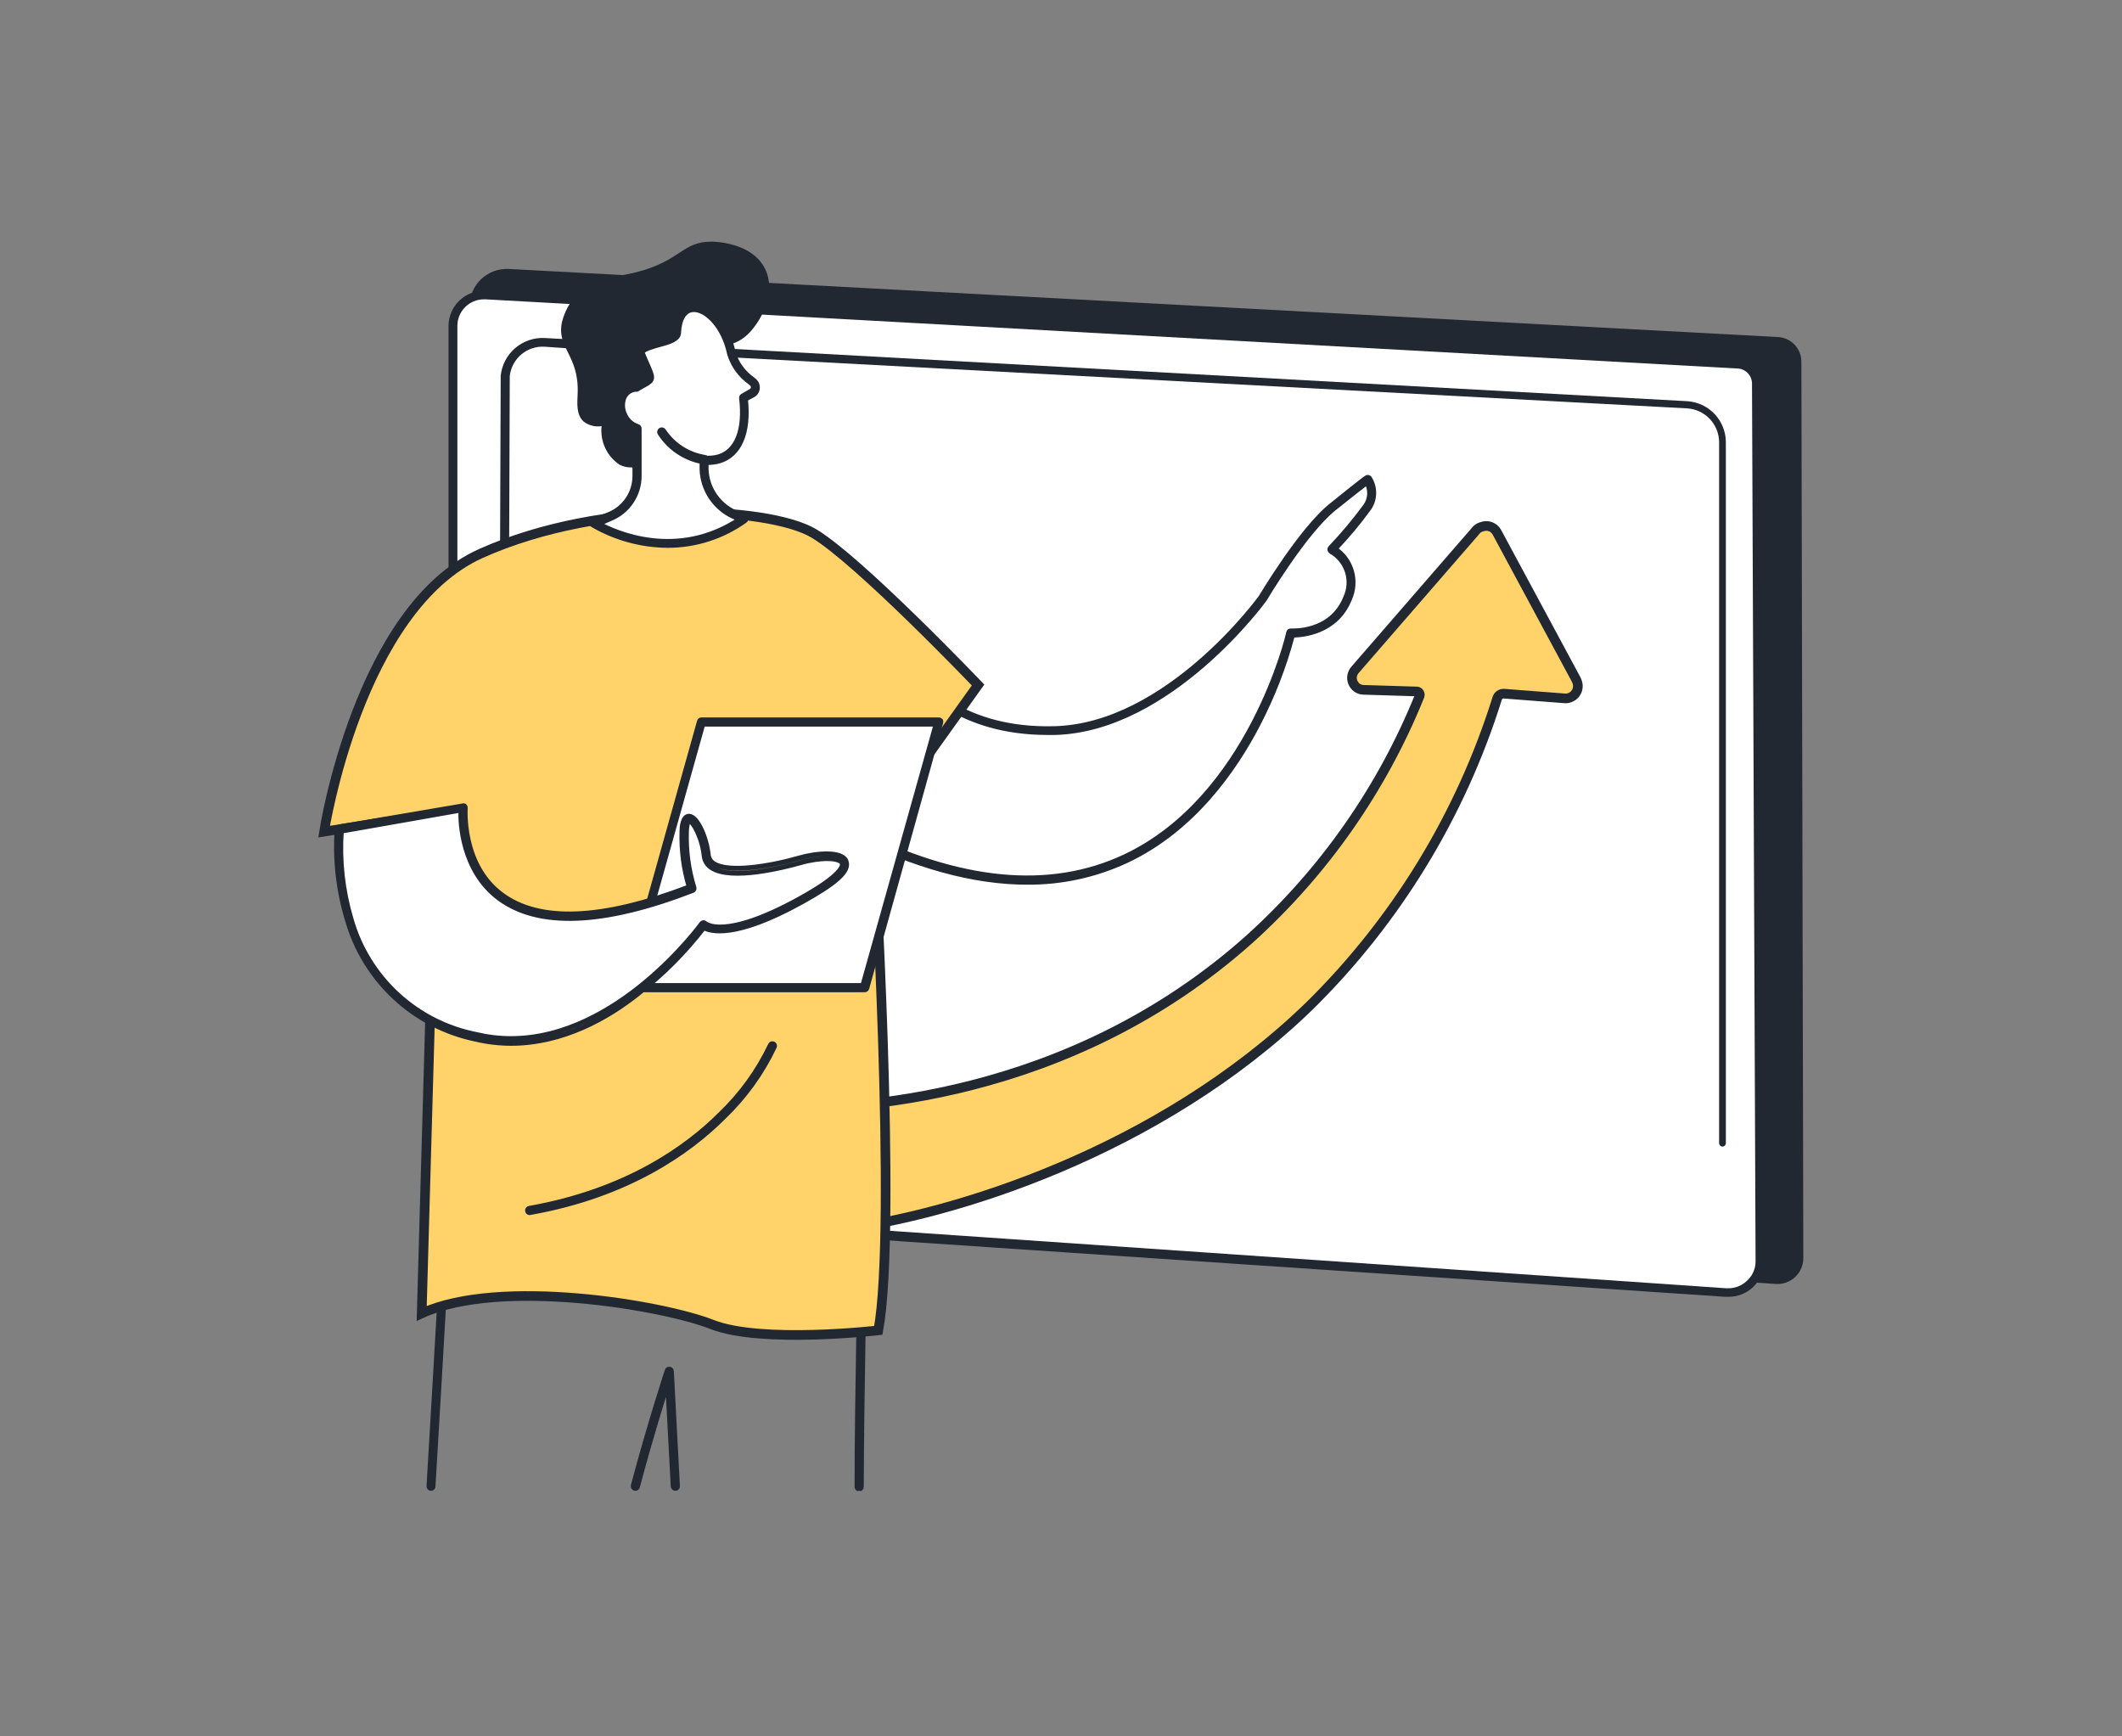 <?xml version="1.0" encoding="UTF-8"?> <svg xmlns="http://www.w3.org/2000/svg" width="220" height="180" viewBox="0 0 220 180" fill="none"><rect x="0" y="0" width="220" height="180" fill="#808080" stroke="none"/><g clip-path="url(#clip0_1_173)"><path d="M49.1 123.87L48.68 31.76C48.677 31.234 48.781 30.713 48.986 30.229C49.191 29.745 49.493 29.308 49.873 28.944C50.253 28.581 50.704 28.299 51.197 28.116C51.69 27.933 52.215 27.853 52.74 27.88L184.34 34.94C185.001 34.976 185.623 35.267 186.074 35.752C186.526 36.237 186.771 36.878 186.76 37.54L186.96 130.42C186.961 130.787 186.886 131.15 186.741 131.486C186.596 131.823 186.383 132.127 186.116 132.378C185.849 132.629 185.533 132.823 185.188 132.947C184.843 133.071 184.476 133.123 184.11 133.1" fill="#222831"></path><path d="M49.95 125.14C49.136 125.084 48.374 124.722 47.818 124.126C47.261 123.53 46.951 122.745 46.95 121.93V33.81C46.949 33.372 47.038 32.938 47.211 32.535C47.384 32.132 47.638 31.768 47.956 31.467C48.274 31.166 48.651 30.932 49.062 30.781C49.474 30.631 49.912 30.566 50.35 30.59L180.17 37.74C180.685 37.763 181.171 37.984 181.526 38.357C181.882 38.729 182.081 39.225 182.08 39.74L182.45 130.74C182.451 131.183 182.361 131.622 182.185 132.029C182.009 132.436 181.751 132.802 181.428 133.105C181.104 133.408 180.721 133.642 180.304 133.79C179.886 133.939 179.442 134 179 133.97" fill="white"></path><path d="M49.94 125.34C49.076 125.279 48.267 124.894 47.675 124.262C47.083 123.629 46.753 122.796 46.75 121.93V33.81C46.749 33.344 46.844 32.884 47.027 32.456C47.211 32.028 47.48 31.642 47.818 31.322C48.156 31.002 48.556 30.754 48.993 30.594C49.43 30.433 49.895 30.364 50.36 30.39L180.18 37.54C180.744 37.573 181.275 37.82 181.663 38.231C182.051 38.642 182.268 39.185 182.27 39.75L182.64 130.75C182.643 131.199 182.556 131.645 182.386 132.061C182.216 132.477 181.965 132.855 181.648 133.174C181.331 133.493 180.955 133.746 180.54 133.919C180.125 134.091 179.68 134.18 179.23 134.18H178.99M178.99 133.79C179.404 133.819 179.819 133.762 180.21 133.623C180.601 133.484 180.958 133.265 181.26 132.98C181.576 132.703 181.828 132.361 182.001 131.978C182.173 131.595 182.262 131.18 182.26 130.76L181.89 39.76C181.888 39.296 181.709 38.85 181.389 38.514C181.07 38.177 180.633 37.975 180.17 37.95L50.34 30.78H50.17C49.374 30.78 48.611 31.096 48.049 31.659C47.486 32.221 47.17 32.984 47.17 33.78V121.9C47.169 122.665 47.46 123.402 47.984 123.96C48.508 124.518 49.226 124.854 49.99 124.9" fill="#222831"></path><path d="M49.94 125.34C49.076 125.279 48.267 124.894 47.675 124.262C47.083 123.629 46.753 122.796 46.75 121.93V33.81C46.749 33.344 46.844 32.884 47.027 32.456C47.211 32.028 47.48 31.642 47.818 31.322C48.156 31.002 48.556 30.754 48.993 30.594C49.43 30.433 49.895 30.364 50.36 30.39L180.18 37.54C180.744 37.573 181.275 37.82 181.663 38.231C182.051 38.642 182.268 39.185 182.27 39.75L182.64 130.75C182.643 131.199 182.556 131.645 182.386 132.061C182.216 132.477 181.965 132.855 181.648 133.174C181.331 133.493 180.955 133.746 180.54 133.919C180.125 134.091 179.68 134.18 179.23 134.18H178.99M178.99 133.79C179.404 133.819 179.819 133.762 180.21 133.623C180.601 133.484 180.958 133.265 181.26 132.98C181.576 132.703 181.828 132.361 182.001 131.978C182.173 131.595 182.262 131.18 182.26 130.76L181.89 39.76C181.888 39.296 181.709 38.85 181.389 38.514C181.07 38.177 180.633 37.975 180.17 37.95L50.34 30.78H50.17C49.374 30.78 48.611 31.096 48.049 31.659C47.486 32.221 47.17 32.984 47.17 33.78V121.9C47.169 122.665 47.46 123.402 47.984 123.96C48.508 124.518 49.226 124.854 49.99 124.9" stroke="#222831" stroke-width="0.5" stroke-miterlimit="10"></path><path d="M54.09 119.97C53.837 119.952 53.6 119.839 53.428 119.653C53.255 119.468 53.159 119.224 53.16 118.97L52.78 80.24C52.779 80.214 52.783 80.188 52.791 80.164C52.8 80.14 52.814 80.118 52.832 80.099C52.85 80.08 52.871 80.066 52.895 80.055C52.919 80.045 52.944 80.04 52.97 80.04C52.996 80.039 53.022 80.043 53.046 80.052C53.07 80.06 53.092 80.074 53.111 80.092C53.13 80.11 53.145 80.131 53.155 80.155C53.165 80.179 53.17 80.204 53.17 80.23L53.55 118.98C53.554 119.133 53.615 119.278 53.72 119.389C53.825 119.5 53.968 119.568 54.12 119.58" fill="black"></path><path d="M52.15 103.7C52.101 103.701 52.052 103.693 52.007 103.675C51.961 103.657 51.92 103.629 51.885 103.595C51.851 103.56 51.824 103.519 51.805 103.473C51.787 103.428 51.779 103.379 51.78 103.33L52.01 38.95C52.126 37.862 52.656 36.86 53.489 36.151C54.323 35.442 55.397 35.08 56.49 35.14L62.7 35.48L74.25 35.91C67.03 35.53 72.95 36.03 72.94 36.24C72.93 36.45 73.86 37.03 73.65 37.02L56.45 35.84C55.55 35.791 54.666 36.088 53.978 36.67C53.29 37.252 52.851 38.075 52.75 38.97L52.52 103.33C52.52 103.428 52.481 103.522 52.412 103.592C52.342 103.661 52.248 103.7 52.15 103.7Z" fill="#222831" stroke="#222831" stroke-width="0.2" stroke-miterlimit="10"></path><path d="M178.6 118.86C178.551 118.861 178.502 118.853 178.457 118.835C178.411 118.817 178.37 118.789 178.335 118.755C178.301 118.72 178.273 118.679 178.255 118.633C178.237 118.588 178.229 118.539 178.23 118.49V45.86C178.231 44.953 177.883 44.08 177.257 43.422C176.631 42.765 175.776 42.374 174.87 42.33L63.73 36.4C63.53 36.4 63.84 36.2 63.86 36C63.88 35.8 70.86 35.89 71.09 35.9L174.93 41.59C176.015 41.659 177.033 42.139 177.776 42.932C178.52 43.726 178.932 44.773 178.93 45.86V118.54C178.919 118.623 178.881 118.699 178.821 118.757C178.761 118.816 178.683 118.852 178.6 118.86Z" fill="#222831"></path><path d="M153.11 54.89L140.5 69.42C140.339 69.592 140.231 69.808 140.19 70.04C140.143 70.275 140.167 70.519 140.26 70.74C140.35 70.959 140.499 71.15 140.69 71.29C140.887 71.427 141.12 71.503 141.36 71.51L146.87 71.68C146.912 71.679 146.955 71.686 146.994 71.702C147.034 71.717 147.07 71.74 147.1 71.77C147.147 71.812 147.178 71.868 147.19 71.93C147.21 71.992 147.21 72.058 147.19 72.12C143.305 81.751 137.279 90.372 129.57 97.33C110.73 114.18 88.05 115.05 80.25 114.9C80.009 114.891 79.769 114.939 79.55 115.04C79.328 115.135 79.13 115.279 78.97 115.46C78.81 115.643 78.69 115.857 78.62 116.09C78.565 116.327 78.565 116.573 78.62 116.81V116.91C78.903 119.53 79.702 122.069 80.97 124.38C81.574 125.395 82.428 126.238 83.45 126.83C84.577 127.42 85.862 127.638 87.12 127.45C98.66 126 120.12 119.45 135.77 104.27C144.77 95.403 151.449 84.458 155.22 72.4C155.264 72.249 155.359 72.118 155.49 72.03C155.622 71.941 155.781 71.898 155.94 71.91L162.29 72.4H162.34C162.546 72.393 162.748 72.338 162.93 72.24C163.108 72.141 163.259 72.001 163.37 71.83C163.489 71.662 163.562 71.465 163.58 71.26C163.604 71.056 163.576 70.85 163.5 70.66L163.43 70.48L155.22 55.23C155.131 55.055 155.004 54.901 154.85 54.78C154.687 54.654 154.494 54.571 154.29 54.54C154.089 54.507 153.883 54.524 153.69 54.59C153.474 54.637 153.274 54.741 153.11 54.89Z" fill="#FFD369"></path><path d="M140.26 70.74C140.167 70.519 140.143 70.275 140.19 70.04C140.231 69.808 140.339 69.592 140.5 69.42L153.11 54.89C153.274 54.741 153.474 54.637 153.69 54.59C153.883 54.524 154.089 54.507 154.29 54.54C154.494 54.571 154.687 54.654 154.85 54.78C155.004 54.901 155.131 55.055 155.22 55.23L163.43 70.48L163.5 70.66C163.576 70.85 163.604 71.056 163.58 71.26M140.26 70.74L140.72 70.55M140.26 70.74C140.35 70.959 140.499 71.15 140.69 71.29C140.887 71.427 141.12 71.503 141.36 71.51L146.87 71.68C146.912 71.679 146.955 71.686 146.994 71.702C147.034 71.717 147.07 71.74 147.1 71.77C147.147 71.812 147.178 71.868 147.19 71.93C147.21 71.992 147.21 72.058 147.19 72.12C143.305 81.751 137.279 90.372 129.57 97.33C110.73 114.18 88.05 115.05 80.25 114.9C80.009 114.891 79.769 114.939 79.55 115.04C79.328 115.135 79.13 115.279 78.97 115.46C78.81 115.643 78.69 115.857 78.62 116.09C78.565 116.327 78.565 116.573 78.62 116.81V116.91C78.903 119.53 79.702 122.069 80.97 124.38C81.574 125.395 82.428 126.238 83.45 126.83C84.577 127.42 85.862 127.638 87.12 127.45C98.66 126 120.12 119.45 135.77 104.27C144.77 95.403 151.449 84.458 155.22 72.4C155.264 72.249 155.359 72.118 155.49 72.03C155.622 71.941 155.781 71.898 155.94 71.91L162.29 72.4H162.34C162.546 72.393 162.748 72.338 162.93 72.24M162.93 72.24L162.69 71.8M162.93 72.24C163.108 72.141 163.259 72.001 163.37 71.83C163.489 71.662 163.562 71.465 163.58 71.26M163.58 71.26H163.08" stroke="#222831"></path><path d="M65.87 154.29H65.81C65.753 154.271 65.706 154.233 65.676 154.181C65.646 154.129 65.637 154.068 65.65 154.01C67.31 147.75 69.15 142.14 69.17 142.08C69.184 142.03 69.216 141.986 69.261 141.958C69.305 141.931 69.359 141.921 69.41 141.93C69.463 141.935 69.513 141.959 69.549 141.997C69.586 142.036 69.608 142.087 69.61 142.14L70.24 154.05C70.244 154.08 70.242 154.11 70.234 154.14C70.225 154.169 70.21 154.195 70.19 154.218C70.17 154.241 70.146 154.259 70.118 154.272C70.09 154.284 70.06 154.29 70.03 154.29C69.971 154.293 69.912 154.272 69.868 154.233C69.823 154.194 69.795 154.139 69.79 154.08L69.22 143.39C68.6 145.39 67.29 149.57 66.09 154.13C66.077 154.177 66.048 154.219 66.008 154.248C65.968 154.277 65.919 154.292 65.87 154.29Z" fill="black" stroke="#222831" stroke-width="0.5" stroke-miterlimit="10"></path><path d="M44.68 154.29C44.65 154.289 44.621 154.281 44.594 154.269C44.567 154.256 44.543 154.237 44.523 154.215C44.504 154.193 44.489 154.166 44.48 154.138C44.471 154.11 44.467 154.08 44.47 154.05C44.95 146.05 45.36 138.93 45.56 135.39C45.74 132.26 45.84 130.39 45.84 130.39C45.845 130.334 45.87 130.282 45.91 130.243C45.951 130.205 46.004 130.182 46.06 130.18L89.44 128.28C89.471 128.276 89.503 128.279 89.532 128.29C89.562 128.3 89.588 128.317 89.61 128.34C89.633 128.362 89.651 128.388 89.664 128.417C89.676 128.447 89.681 128.478 89.68 128.51C89.68 128.51 89.58 132.51 89.49 138.14C89.39 143.97 89.32 149.34 89.3 154.14C89.3 154.17 89.294 154.199 89.282 154.227C89.271 154.254 89.254 154.279 89.232 154.299C89.211 154.32 89.185 154.336 89.157 154.346C89.129 154.357 89.1 154.361 89.07 154.36C89.012 154.36 88.956 154.337 88.914 154.296C88.873 154.254 88.85 154.198 88.85 154.14C88.85 149.36 88.93 143.98 89.03 138.14C89.12 133.28 89.2 129.68 89.22 128.74L46.26 130.54C46.26 131.11 46.13 132.85 45.99 135.38C45.79 138.92 45.38 146.05 44.9 154.05C44.904 154.081 44.902 154.112 44.893 154.142C44.884 154.172 44.868 154.199 44.847 154.222C44.826 154.245 44.8 154.263 44.771 154.275C44.742 154.287 44.711 154.292 44.68 154.29Z" fill="#222831" stroke="#222831" stroke-width="0.5" stroke-miterlimit="10"></path><path d="M92.87 68.28C93.64 68.22 97.46 76.04 109.41 75.71C121.36 75.38 130.87 62.01 130.87 62.01C130.87 62.01 134.99 55.01 138.12 52.54C141.25 50.07 141.75 49.69 141.75 49.69C142.032 50.112 142.183 50.608 142.183 51.115C142.183 51.622 142.032 52.118 141.75 52.54C140.611 54.09 139.375 55.566 138.05 56.96C138.882 57.454 139.506 58.233 139.808 59.152C140.109 60.072 140.068 61.069 139.69 61.96C138.14 65.89 133.78 65.57 133.78 65.57C133.78 65.57 124.92 104.8 88.31 86.16L92.87 68.28Z" fill="white"></path><path d="M106.49 91.46C100.95 91.46 94.84 89.77 88.23 86.46C88.185 86.435 88.15 86.396 88.13 86.349C88.111 86.302 88.107 86.249 88.12 86.2L92.6 68.27C92.611 68.224 92.636 68.183 92.672 68.152C92.708 68.121 92.753 68.103 92.8 68.1C93.07 68.1 93.33 68.37 93.9 69.01C95.72 71.01 99.98 75.79 109.35 75.53C121.06 75.21 130.62 62.06 130.71 61.93C130.8 61.8 134.88 54.93 138.01 52.41C141.14 49.89 141.63 49.54 141.65 49.54C141.692 49.501 141.748 49.48 141.805 49.48C141.862 49.48 141.918 49.501 141.96 49.54C142.264 50.002 142.425 50.542 142.425 51.095C142.425 51.648 142.264 52.188 141.96 52.65C140.877 54.145 139.695 55.565 138.42 56.9C139.243 57.446 139.845 58.266 140.12 59.215C140.395 60.163 140.324 61.179 139.92 62.08C138.53 65.61 134.92 65.84 134 65.84C133.149 69.045 131.948 72.147 130.42 75.09C128.01 79.74 123.69 85.98 116.79 89.22C113.565 90.721 110.047 91.486 106.49 91.46ZM88.6 86.09C99.4 91.55 108.82 92.47 116.6 88.82C129.6 82.72 133.6 65.74 133.6 65.57C133.612 65.517 133.643 65.47 133.687 65.439C133.732 65.408 133.786 65.394 133.84 65.4C134.01 65.4 138.05 65.65 139.52 61.93C139.909 61.087 139.966 60.128 139.681 59.245C139.395 58.361 138.788 57.617 137.98 57.16C137.951 57.141 137.926 57.116 137.907 57.087C137.888 57.057 137.875 57.024 137.87 56.99C137.864 56.956 137.867 56.921 137.877 56.888C137.888 56.855 137.906 56.825 137.93 56.8C139.245 55.42 140.471 53.957 141.6 52.42C141.835 52.068 141.97 51.659 141.992 51.237C142.013 50.814 141.919 50.394 141.72 50.02C141.38 50.27 140.49 50.96 138.3 52.71C135.24 55.17 131.14 62.06 131.1 62.13C131.06 62.2 121.3 75.61 109.38 75.94H108.64C99.57 75.94 95.39 71.27 93.58 69.25C93.35 69.01 93.13 68.75 92.97 68.61L88.6 86.09Z" fill="black" stroke="#222831" stroke-width="0.5" stroke-miterlimit="10"></path><path d="M33.6 86.21C33.6 86.21 37.18 63.06 49.87 57.37C62.56 51.68 79.68 52.47 84.4 55.31C89.12 58.15 101.4 71.01 101.4 71.01L90.54 86.21C90.54 86.21 93.03 127.11 91.06 137.91C91.06 137.91 78.95 139.32 73.82 137.3C68.69 135.28 51.82 132.45 43.72 136.15L45.19 84.36L33.6 86.21Z" fill="#FFD369" stroke="#222831"></path><path d="M82.51 138.62C79.31 138.62 75.92 138.37 73.73 137.51C68.67 135.54 51.87 132.64 43.87 136.36C43.837 136.379 43.799 136.389 43.76 136.389C43.721 136.389 43.683 136.379 43.65 136.36C43.616 136.342 43.588 136.314 43.571 136.28C43.553 136.247 43.546 136.208 43.55 136.17L45.01 84.65L33.68 86.45C33.646 86.456 33.611 86.453 33.578 86.443C33.545 86.432 33.515 86.414 33.49 86.39C33.464 86.364 33.445 86.332 33.433 86.298C33.421 86.263 33.416 86.226 33.42 86.19C34.147 81.978 35.265 77.844 36.76 73.84C39.04 67.84 43.14 60.14 49.76 57.16C56.198 54.441 63.102 52.998 70.09 52.91C76.36 52.76 82.02 53.62 84.5 55.12C89.2 57.94 101.09 70.33 101.59 70.85C101.622 70.892 101.639 70.943 101.639 70.995C101.639 71.047 101.622 71.098 101.59 71.14L90.77 86.27C90.89 88.27 93.19 127.48 91.28 137.95C91.275 137.999 91.254 138.045 91.219 138.079C91.185 138.114 91.139 138.136 91.09 138.14C88.24 138.445 85.376 138.605 82.51 138.62ZM54.7 134.12C62.34 134.12 70.59 135.79 73.9 137.12C78.6 138.97 89.39 137.89 90.9 137.74C92.78 126.84 90.37 86.66 90.34 86.25C90.326 86.204 90.326 86.156 90.34 86.11L101.11 71.06C99.8 69.65 88.65 58.14 84.27 55.54C81.85 54.09 76.27 53.25 70.1 53.4C63.176 53.468 56.33 54.873 49.94 57.54C38.32 62.8 34.36 83.18 33.87 85.93L45.15 84.14C45.183 84.134 45.218 84.136 45.25 84.144C45.283 84.153 45.313 84.169 45.339 84.191C45.365 84.213 45.386 84.241 45.4 84.272C45.413 84.302 45.42 84.336 45.42 84.37L43.96 135.8C47.4 134.559 51.045 133.989 54.7 134.12Z" fill="#222831"></path><path d="M54.87 125.71C54.818 125.699 54.772 125.671 54.739 125.63C54.706 125.589 54.688 125.538 54.688 125.485C54.688 125.432 54.706 125.381 54.739 125.34C54.772 125.299 54.818 125.271 54.87 125.26C64.98 123.47 71.24 118.96 74.71 115.48C76.851 113.431 78.599 111.007 79.87 108.33C79.881 108.302 79.897 108.276 79.919 108.254C79.94 108.233 79.966 108.216 79.994 108.204C80.022 108.193 80.052 108.188 80.082 108.189C80.113 108.19 80.143 108.197 80.17 108.21C80.197 108.221 80.222 108.237 80.243 108.258C80.263 108.278 80.28 108.303 80.291 108.33C80.302 108.357 80.308 108.386 80.308 108.415C80.307 108.444 80.301 108.473 80.29 108.5C78.996 111.234 77.214 113.708 75.03 115.8C71.51 119.32 65.17 123.9 54.95 125.7L54.87 125.71Z" fill="#222831" stroke="#222831" stroke-width="0.5" stroke-miterlimit="10"></path><path d="M89.63 102.39H64.98L72.7 74.85H97.35L89.63 102.39Z" fill="white"></path><path d="M89.62 102.61H64.97C64.935 102.61 64.901 102.601 64.87 102.586C64.838 102.57 64.811 102.548 64.79 102.52C64.776 102.489 64.768 102.454 64.768 102.42C64.768 102.385 64.776 102.351 64.79 102.32L72.51 74.79C72.519 74.742 72.546 74.698 72.584 74.667C72.622 74.636 72.671 74.619 72.72 74.62H97.35C97.385 74.62 97.419 74.629 97.45 74.644C97.482 74.66 97.509 74.682 97.53 74.71C97.544 74.741 97.552 74.775 97.552 74.81C97.552 74.844 97.544 74.879 97.53 74.91L89.87 102.44C89.856 102.494 89.823 102.541 89.777 102.572C89.731 102.603 89.675 102.617 89.62 102.61ZM65.27 102.16H89.45L97.05 75.07H72.87L65.27 102.16Z" fill="#222831" stroke="#222831" stroke-width="0.5" stroke-miterlimit="10"></path><path d="M35.18 85.96L48.01 83.71C48.01 83.71 46.49 101.86 71.73 92.1C71.14 90.194 70.869 88.204 70.93 86.21C71.06 83.03 72.93 86.1 73.23 88.68C73.53 91.26 79.42 90.22 82.98 89.2C86.54 88.18 91.21 88.85 82.98 93.39C74.75 97.93 72.98 95.91 72.98 95.91C72.98 95.91 62.42 110.62 49.34 107.54C33.24 103.65 35.18 85.96 35.18 85.96Z" fill="white"></path><path d="M52.99 108.16C51.74 108.158 50.495 108.01 49.28 107.72C46.15 107.066 43.258 105.567 40.919 103.386C38.58 101.206 36.882 98.427 36.01 95.35C35.084 92.301 34.725 89.108 34.95 85.93C34.959 85.882 34.981 85.837 35.015 85.801C35.049 85.766 35.092 85.741 35.14 85.73L47.97 83.54C47.999 83.523 48.032 83.514 48.065 83.514C48.098 83.514 48.131 83.523 48.16 83.54C48.187 83.564 48.208 83.593 48.221 83.626C48.235 83.659 48.242 83.694 48.24 83.73C48.24 83.79 47.8 89.62 51.99 92.73C55.9 95.66 62.44 95.39 71.45 91.94C70.891 90.073 70.638 88.128 70.7 86.18C70.7 85.79 70.77 84.63 71.43 84.61C72.28 84.61 73.26 86.85 73.43 88.61C73.447 88.792 73.505 88.968 73.601 89.124C73.696 89.28 73.826 89.412 73.98 89.51C75.49 90.51 79.73 89.84 82.9 88.93C84.64 88.43 87.28 88.21 87.71 89.26C88.14 90.31 86.58 91.6 83.07 93.54C76.16 97.35 73.65 96.54 72.97 96.17C70.997 98.724 68.709 101.019 66.16 103C62.98 105.54 58.32 108.16 52.99 108.16ZM35.39 86.16C35.179 89.222 35.518 92.297 36.39 95.24C37.237 98.246 38.9 100.959 41.194 103.077C43.489 105.195 46.326 106.636 49.39 107.24C50.569 107.52 51.778 107.661 52.99 107.66C64.09 107.66 72.66 95.87 72.75 95.74C72.771 95.712 72.798 95.688 72.829 95.671C72.86 95.653 72.895 95.643 72.93 95.64C72.964 95.64 72.997 95.648 73.028 95.662C73.059 95.675 73.087 95.695 73.11 95.72C73.11 95.72 74.98 97.54 82.87 93.19C87.39 90.7 87.41 89.72 87.31 89.48C87.07 88.88 85.03 88.85 83.04 89.42C81.38 89.89 75.81 91.33 73.75 89.94C73.541 89.805 73.365 89.624 73.235 89.411C73.105 89.198 73.025 88.958 73 88.71C72.81 86.82 71.82 85.08 71.45 85.08C71.39 85.08 71.2 85.3 71.17 86.22C71.109 88.183 71.373 90.143 71.95 92.02C71.97 92.076 71.967 92.137 71.943 92.191C71.919 92.245 71.875 92.288 71.82 92.31C62.56 95.89 55.82 96.16 51.72 93.11C47.89 90.24 47.72 85.23 47.78 83.98L35.39 86.16Z" fill="#FFD369" stroke="#222831" stroke-width="0.5"></path><path d="M69.07 46.82C67.99 47.82 65.89 49.01 64.24 48.18C63.593 47.748 63.076 47.146 62.746 46.441C62.417 45.736 62.286 44.954 62.37 44.18C61.715 44.274 61.05 44.105 60.52 43.71C59.7 42.99 59.86 41.71 59.89 40.78C60.04 36.78 57.69 36.13 58.26 33.39C58.627 31.914 59.497 30.613 60.72 29.71C62.32 28.5 63.4 28.89 66.09 28.19C70.61 27 70.75 25.05 73.73 25.05C73.9 25.05 77.95 25.05 79.33 27.89C80.44 30.16 79.14 32.89 77.79 34.39C76.04 36.27 74.79 35.39 73.03 36.92C69.95 39.64 72.27 43.89 69.07 46.82Z" fill="#222831"></path><path d="M78.09 39.62L77.87 39.46C76.919 38.758 76.218 37.77 75.87 36.64C74.87 31.73 70.36 29.94 70.15 34.45C70.1 35.59 65.94 35.53 66.43 36.73C67.72 39.85 67.75 39.01 65.93 40.16C65.723 40.166 65.519 40.214 65.33 40.3C64.862 40.579 64.522 41.031 64.383 41.559C64.245 42.086 64.319 42.647 64.59 43.12C64.727 43.435 64.93 43.716 65.186 43.946C65.441 44.175 65.743 44.347 66.07 44.45V49.37C66.06 50.269 65.784 51.145 65.277 51.887C64.769 52.629 64.054 53.204 63.22 53.54L61.56 54.22C61.56 54.22 69.31 59.28 77.18 53.73L76.18 53.25C75.275 52.845 74.502 52.193 73.95 51.368C73.398 50.544 73.09 49.581 73.06 48.59V47.59C73.543 47.658 74.033 47.641 74.51 47.54C76.71 46.9 77.44 44.36 77.07 41.21L77.97 40.72C78.066 40.669 78.148 40.595 78.209 40.504C78.27 40.414 78.309 40.31 78.32 40.202C78.332 40.093 78.317 39.984 78.277 39.882C78.237 39.781 78.173 39.691 78.09 39.62Z" fill="white"></path><path d="M69.22 56.54C66.486 56.518 63.804 55.784 61.44 54.41C61.406 54.386 61.379 54.355 61.36 54.318C61.34 54.282 61.33 54.241 61.33 54.2C61.336 54.159 61.352 54.121 61.376 54.087C61.401 54.054 61.433 54.028 61.47 54.01L63.14 53.33C63.935 53.007 64.615 52.453 65.092 51.74C65.57 51.027 65.823 50.188 65.82 49.33V44.61C65.208 44.359 64.706 43.898 64.403 43.309C64.101 42.721 64.018 42.044 64.17 41.4C64.23 41.123 64.351 40.863 64.524 40.638C64.697 40.413 64.918 40.229 65.17 40.1C65.367 40.003 65.581 39.945 65.8 39.93C66.11 39.74 66.36 39.61 66.56 39.5C66.93 39.3 67.05 39.23 67.06 39.13C66.985 38.713 66.844 38.311 66.64 37.94L66.16 36.82C66.118 36.734 66.096 36.64 66.096 36.545C66.096 36.45 66.118 36.355 66.16 36.27C66.39 35.79 67.16 35.56 68.08 35.32C69 35.08 69.87 34.83 69.87 34.44C69.98 32.04 71.22 31.68 71.75 31.64C73.3 31.52 75.38 33.38 76.04 36.64C76.4 37.728 77.101 38.672 78.04 39.33L78.22 39.48C78.33 39.578 78.415 39.7 78.467 39.838C78.519 39.976 78.538 40.124 78.52 40.27C78.506 40.415 78.455 40.554 78.373 40.675C78.291 40.796 78.18 40.894 78.05 40.96L77.29 41.37C77.67 44.84 76.67 47.18 74.56 47.79C74.121 47.912 73.665 47.963 73.21 47.94V48.66C73.246 49.61 73.545 50.532 74.075 51.321C74.605 52.111 75.344 52.737 76.21 53.13L77.21 53.6C77.246 53.619 77.275 53.647 77.296 53.681C77.317 53.715 77.328 53.755 77.328 53.795C77.328 53.835 77.317 53.875 77.296 53.909C77.275 53.943 77.246 53.971 77.21 53.99C74.877 55.651 72.084 56.542 69.22 56.54ZM62.07 54.3C63.7 55.18 70.17 58.18 76.72 53.81L76.04 53.54C75.098 53.11 74.295 52.427 73.719 51.567C73.144 50.707 72.818 49.704 72.78 48.67V47.67C72.794 47.618 72.826 47.572 72.87 47.54C72.893 47.516 72.921 47.498 72.952 47.487C72.984 47.477 73.017 47.474 73.05 47.48C73.53 47.523 74.014 47.483 74.48 47.36C76.4 46.8 77.27 44.58 76.88 41.27C76.871 41.226 76.877 41.181 76.897 41.141C76.917 41.101 76.95 41.069 76.99 41.05L77.87 40.54C77.933 40.504 77.987 40.453 78.026 40.393C78.066 40.332 78.091 40.263 78.099 40.19C78.106 40.118 78.097 40.045 78.071 39.977C78.045 39.91 78.004 39.849 77.95 39.8L77.77 39.64C76.755 38.922 76.006 37.888 75.64 36.7C75.04 33.81 73.19 32 71.83 32.1C70.96 32.17 70.43 33.03 70.36 34.47C70.36 35.18 69.36 35.47 68.26 35.76C67.6 35.95 66.77 36.18 66.62 36.47C66.608 36.498 66.602 36.529 66.602 36.56C66.602 36.591 66.608 36.621 66.62 36.65C66.81 37.1 66.96 37.47 67.1 37.77C67.72 39.2 67.8 39.38 66.81 39.91C66.61 40.02 66.35 40.16 66.03 40.36C65.994 40.37 65.956 40.37 65.92 40.36C65.74 40.366 65.562 40.411 65.4 40.49C65.201 40.586 65.026 40.725 64.889 40.899C64.752 41.072 64.657 41.274 64.61 41.49C64.488 42.001 64.548 42.538 64.78 43.01C64.904 43.293 65.087 43.546 65.316 43.753C65.545 43.96 65.816 44.116 66.11 44.21C66.157 44.223 66.199 44.252 66.228 44.292C66.257 44.332 66.272 44.381 66.27 44.43V49.35C66.269 50.302 65.983 51.233 65.448 52.02C64.914 52.809 64.155 53.418 63.27 53.77L62.07 54.3Z" fill="#222831" stroke="#222831" stroke-width="0.5" stroke-miterlimit="10"></path><path d="M73 47.89C72.066 47.744 71.174 47.401 70.382 46.883C69.591 46.366 68.919 45.687 68.41 44.89C68.381 44.837 68.375 44.775 68.391 44.717C68.408 44.659 68.447 44.609 68.5 44.58C68.553 44.551 68.615 44.545 68.673 44.562C68.731 44.578 68.781 44.617 68.81 44.67C69.292 45.396 69.92 46.015 70.653 46.486C71.386 46.958 72.209 47.272 73.07 47.41C73.1 47.414 73.129 47.423 73.155 47.439C73.181 47.454 73.204 47.474 73.222 47.499C73.239 47.523 73.252 47.551 73.259 47.58C73.265 47.61 73.266 47.64 73.26 47.67C73.26 47.703 73.254 47.735 73.24 47.765C73.227 47.794 73.207 47.821 73.182 47.842C73.157 47.863 73.128 47.878 73.097 47.886C73.065 47.895 73.032 47.896 73 47.89Z" fill="black" stroke="#222831" stroke-width="0.5" stroke-miterlimit="10"></path><path d="M178.98 134.44L91.83 128.57V127.56L179.01 133.55" fill="#222831"></path></g><defs><clipPath id="clip0_1_173"><rect width="153.96" height="129.55" fill="white" transform="translate(33 25)"></rect></clipPath></defs></svg> 